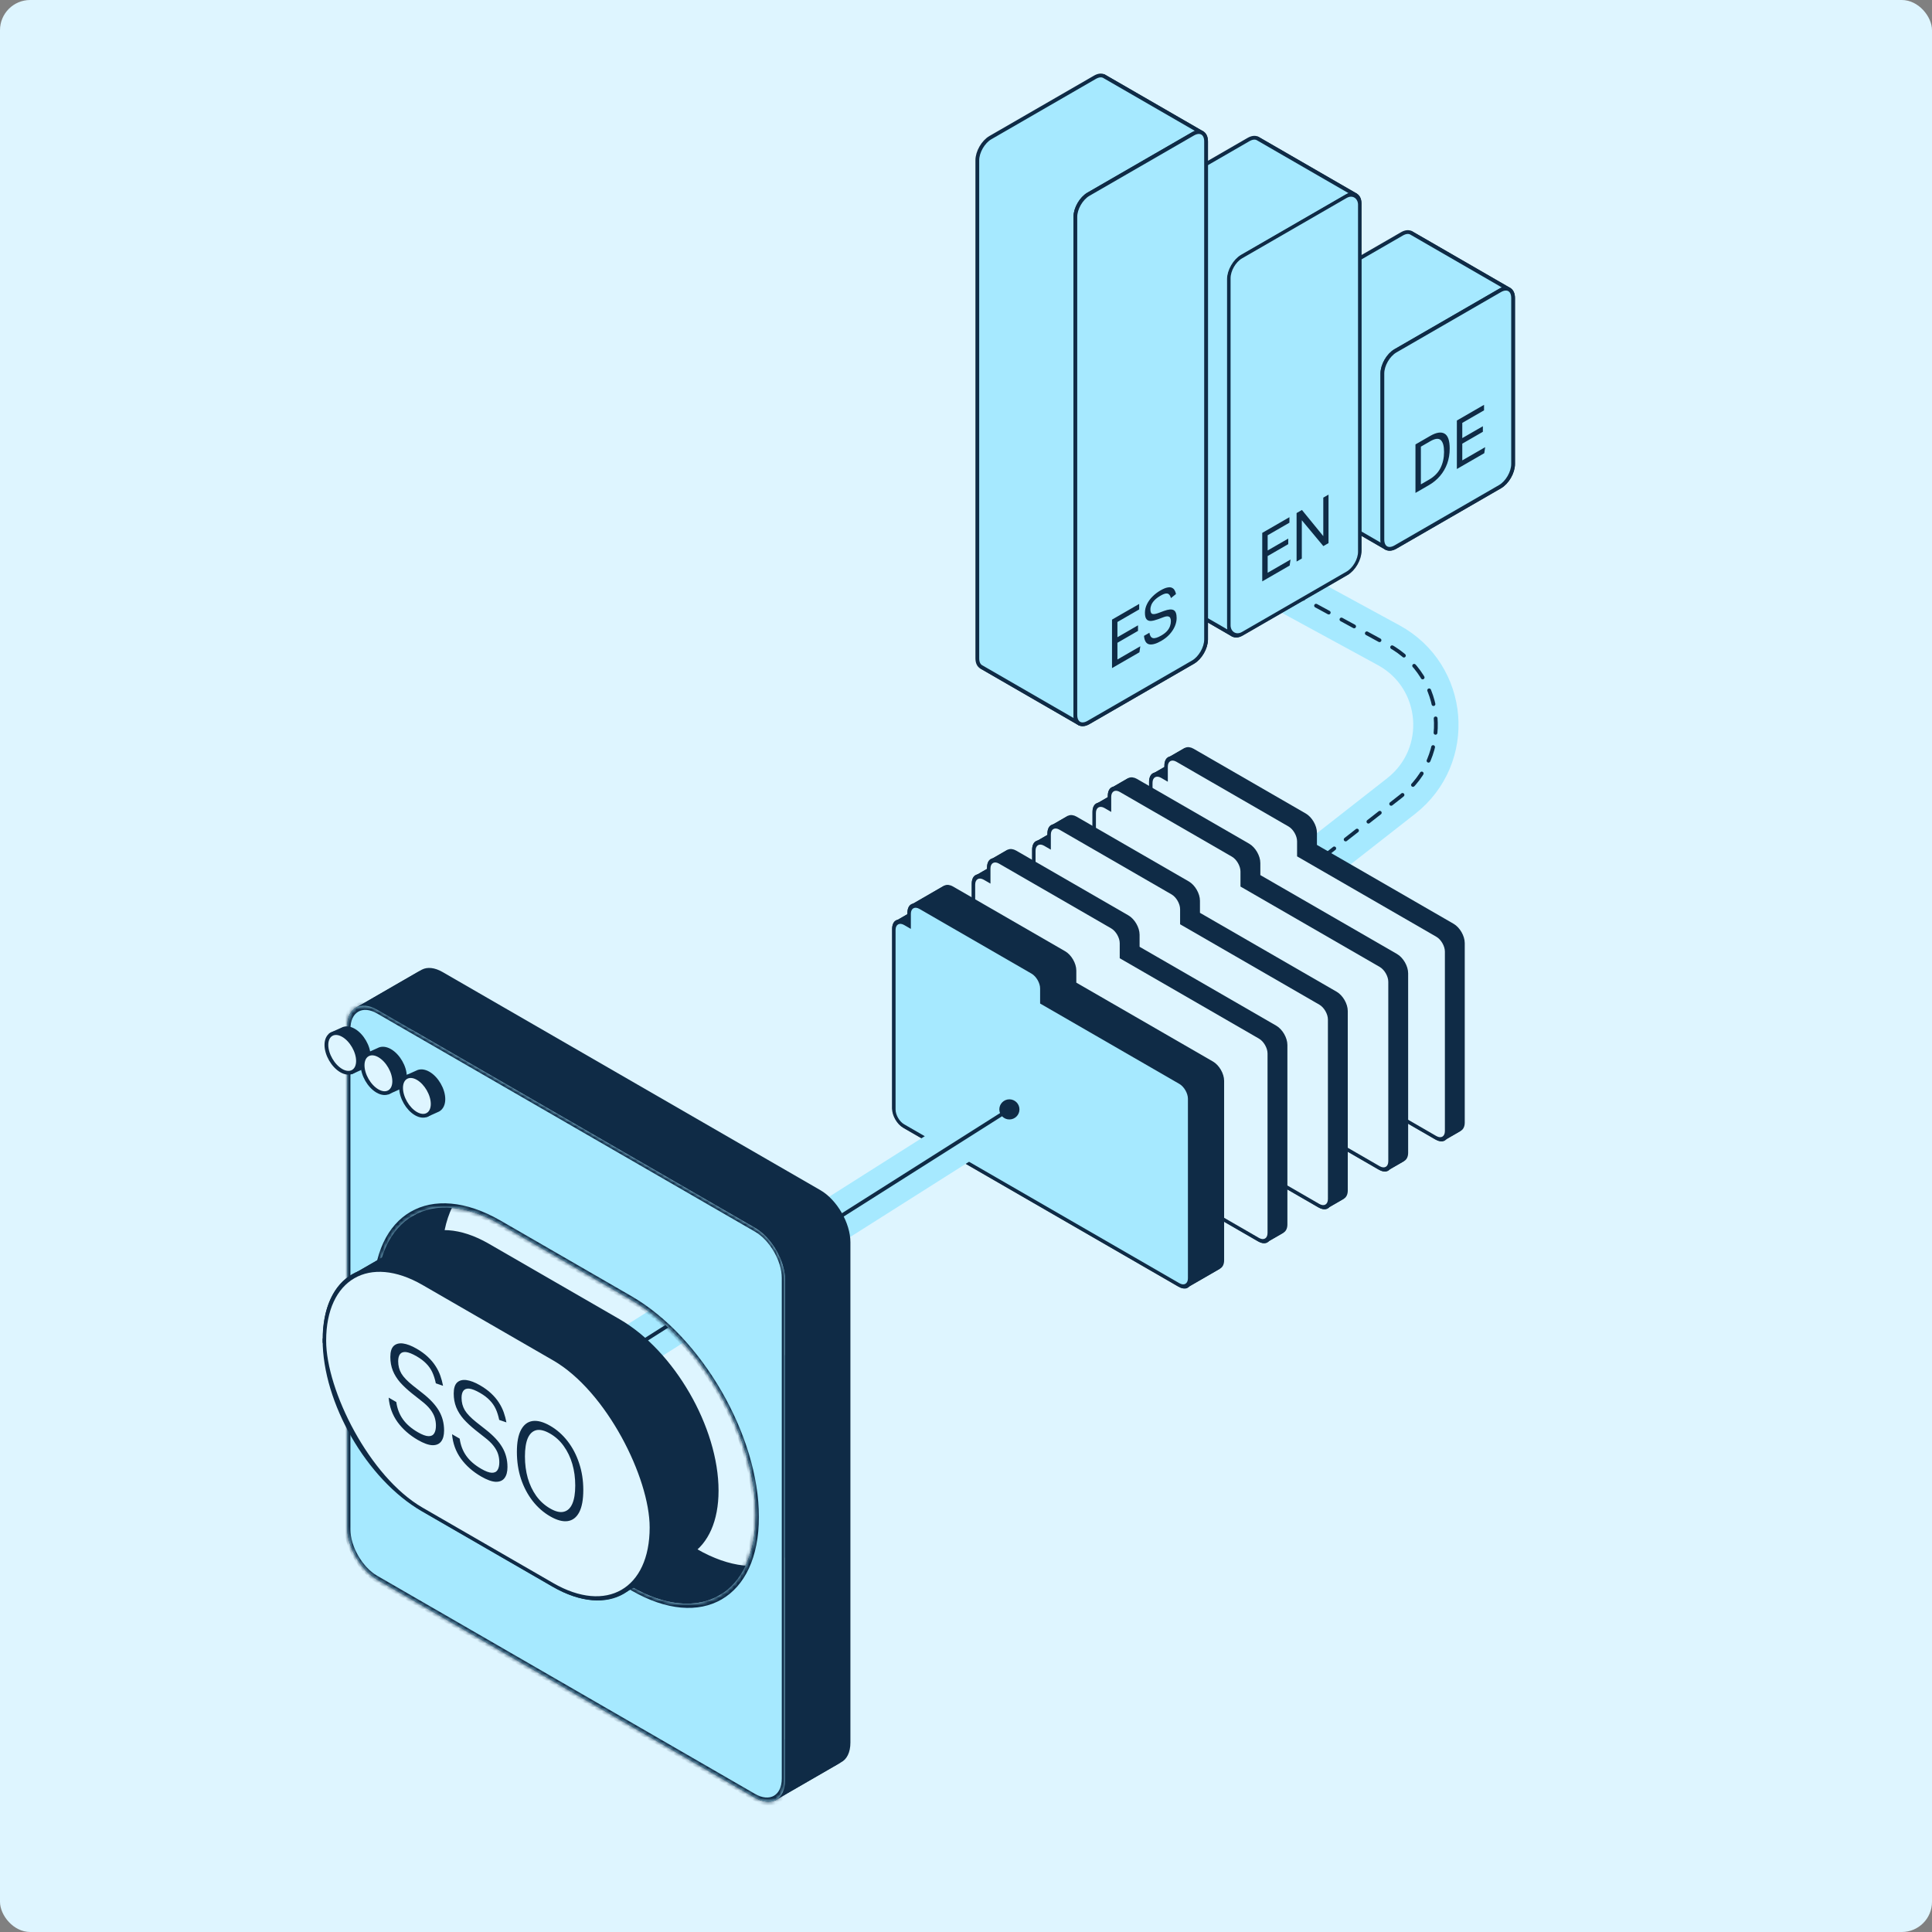 <svg width="512" height="512" viewBox="0 0 512 512" fill="none" xmlns="http://www.w3.org/2000/svg">
<rect x="0" y="0" width="512" height="512" fill="#808080" stroke="none"/>
<rect width="512" height="512" rx="8" fill="#DEF5FF"/>
<path d="M326.45 246.079L371.318 210.961C384.912 200.321 383.164 179.24 368.003 170.984L339.931 155.698" stroke="#A6E9FF" stroke-width="12" stroke-linecap="round" stroke-linejoin="round"/>
<path d="M326.45 246.079L371.318 210.961C384.912 200.321 383.164 179.24 368.003 170.984L339.931 155.698" stroke="#0F2B46" stroke-linecap="round" stroke-linejoin="round" stroke-dasharray="3.83 3.83"/>
<path fill-rule="evenodd" clip-rule="evenodd" d="M309.903 201.147C309.379 201.414 309.052 202.033 309.052 202.929V206.417L313.382 203.917V200.429C313.382 199.533 313.709 198.914 314.233 198.647L309.903 201.147Z" fill="#0F2B46" stroke="#0F2B46"/>
<path fill-rule="evenodd" clip-rule="evenodd" d="M309.052 206.417L307.702 205.637C306.985 205.224 306.334 205.17 305.851 205.416L310.181 202.916C310.664 202.67 311.316 202.724 312.032 203.137L313.382 203.917L309.052 206.417Z" fill="#0F2B46" stroke="#0F2B46"/>
<path fill-rule="evenodd" clip-rule="evenodd" d="M305.851 205.416C305.327 205.682 305 206.301 305 207.197V254.769C305 256.491 306.21 258.586 307.702 259.448L380.643 301.56C381.359 301.974 382.01 302.028 382.493 301.782L386.824 299.282C386.34 299.528 385.689 299.474 384.973 299.06L312.032 256.948C310.54 256.086 309.33 253.991 309.33 252.269V204.697C309.33 203.801 309.657 203.182 310.181 202.916L305.851 205.416Z" fill="#0F2B46" stroke="#0F2B46"/>
<path d="M344.172 223.205V226.694L348.502 224.194V220.705C348.502 218.982 347.293 216.887 345.801 216.026L316.084 198.869C315.368 198.455 314.717 198.401 314.233 198.647L309.903 201.147C310.387 200.901 311.038 200.955 311.754 201.369L341.471 218.526C342.963 219.387 344.172 221.482 344.172 223.205Z" fill="#0F2B46"/>
<path d="M382.493 301.782C382.534 301.762 382.573 301.739 382.611 301.714L382.493 301.782Z" fill="#0F2B46"/>
<path d="M383.344 300.001C383.344 300.828 383.066 301.419 382.611 301.714L386.824 299.282C387.347 299.016 387.674 298.397 387.674 297.501V249.929C387.674 248.206 386.465 246.111 384.973 245.25L348.502 224.194L344.172 226.694L380.643 247.75C382.135 248.611 383.344 250.706 383.344 252.429V300.001Z" fill="#0F2B46"/>
<path d="M344.172 226.694V223.205C344.172 221.482 342.963 219.387 341.471 218.526L311.754 201.369C311.038 200.955 310.387 200.901 309.903 201.147L314.233 198.647C314.717 198.401 315.368 198.455 316.084 198.869L345.801 216.026C347.293 216.887 348.502 218.982 348.502 220.705V224.194M344.172 226.694L348.502 224.194M344.172 226.694L380.643 247.75C382.135 248.611 383.344 250.706 383.344 252.429V300.001C383.344 300.828 383.066 301.419 382.611 301.714M348.502 224.194L384.973 245.25C386.465 246.111 387.674 248.206 387.674 249.929V297.501C387.674 298.397 387.347 299.016 386.824 299.282L382.611 301.714M382.611 301.714C382.573 301.739 382.534 301.762 382.493 301.782L382.611 301.714Z" stroke="#0F2B46"/>
<path fill-rule="evenodd" clip-rule="evenodd" d="M311.754 201.369C310.262 200.508 309.052 201.206 309.052 202.929V206.417L307.702 205.637C306.21 204.776 305 205.474 305 207.197V254.769C305 256.492 306.21 258.586 307.702 259.448L380.643 301.561C382.135 302.422 383.344 301.724 383.344 300.001V252.429C383.344 250.706 382.135 248.611 380.643 247.75L344.172 226.694V223.205C344.172 221.482 342.963 219.387 341.471 218.526L311.754 201.369Z" fill="#DEF5FF"/>
<path d="M311.754 201.369V200.869V201.369ZM309.052 206.417V206.917L309.485 207.167V206.667L309.052 206.417ZM307.702 205.637V206.137V205.637ZM307.702 259.448V258.948V259.448ZM380.643 301.561V302.061V301.561ZM380.643 247.75V248.25V247.75ZM344.172 226.694L343.739 226.444V226.944L344.172 227.194V226.694ZM341.471 218.526V219.026V218.526ZM309.485 203.179C309.485 201.732 310.501 201.146 311.754 201.869V200.869C310.023 199.87 308.619 200.68 308.619 202.679L309.485 203.179ZM309.485 206.667V203.179L308.619 202.679V206.167L309.485 206.667ZM307.702 206.137L309.052 206.917V205.917L307.702 205.137V206.137ZM305.433 207.447C305.433 206 306.449 205.414 307.702 206.137V205.137C305.97 204.138 304.567 204.948 304.567 206.947L305.433 207.447ZM305.433 255.019V207.447L304.567 206.947V254.519L305.433 255.019ZM307.702 258.948C306.449 258.225 305.433 256.465 305.433 255.019L304.567 254.519C304.567 256.518 305.97 258.948 307.702 259.948V258.948ZM380.643 301.061L307.702 258.948V259.948L380.643 302.061V301.061ZM382.911 299.751C382.911 301.198 381.896 301.784 380.643 301.061V302.061C382.374 303.06 383.777 302.25 383.777 300.251L382.911 299.751ZM382.911 252.179V299.751L383.777 300.251V252.679L382.911 252.179ZM380.643 248.25C381.896 248.973 382.911 250.732 382.911 252.179L383.777 252.679C383.777 250.68 382.374 248.249 380.643 247.25V248.25ZM344.172 227.194L380.643 248.25V247.25L344.172 226.194V227.194ZM343.739 222.955V226.444L344.605 226.944V223.455L343.739 222.955ZM341.471 219.026C342.724 219.749 343.739 221.509 343.739 222.955L344.605 223.455C344.605 221.456 343.202 219.026 341.471 218.026V219.026ZM311.754 201.869L341.471 219.026V218.026L311.754 200.869V201.869Z" fill="#0F2B46"/>
<path fill-rule="evenodd" clip-rule="evenodd" d="M294.903 209.147C294.379 209.414 294.052 210.033 294.052 210.929V214.417L298.382 211.917V208.429C298.382 207.533 298.709 206.914 299.233 206.647L294.903 209.147Z" fill="#0F2B46" stroke="#0F2B46"/>
<path fill-rule="evenodd" clip-rule="evenodd" d="M294.052 214.417L292.702 213.637C291.985 213.224 291.334 213.17 290.851 213.416L295.181 210.916C295.664 210.67 296.316 210.724 297.032 211.137L298.382 211.917L294.052 214.417Z" fill="#0F2B46" stroke="#0F2B46"/>
<path fill-rule="evenodd" clip-rule="evenodd" d="M290.851 213.416C290.327 213.682 290 214.301 290 215.197V262.769C290 264.491 291.21 266.586 292.702 267.448L365.643 309.56C366.359 309.974 367.01 310.028 367.493 309.782L371.824 307.282C371.34 307.528 370.689 307.474 369.973 307.06L297.032 264.948C295.54 264.086 294.33 261.991 294.33 260.269V212.697C294.33 211.801 294.657 211.182 295.181 210.916L290.851 213.416Z" fill="#0F2B46" stroke="#0F2B46"/>
<path d="M329.172 231.205V234.694L333.502 232.194V228.705C333.502 226.982 332.293 224.887 330.801 224.026L301.084 206.869C300.368 206.455 299.717 206.401 299.233 206.647L294.903 209.147C295.387 208.901 296.038 208.955 296.754 209.369L326.471 226.526C327.963 227.387 329.172 229.482 329.172 231.205Z" fill="#0F2B46"/>
<path d="M367.493 309.782C367.534 309.762 367.573 309.739 367.611 309.714L367.493 309.782Z" fill="#0F2B46"/>
<path d="M368.344 308.001C368.344 308.828 368.066 309.419 367.611 309.714L371.824 307.282C372.347 307.016 372.674 306.397 372.674 305.501V257.929C372.674 256.206 371.465 254.111 369.973 253.25L333.502 232.194L329.172 234.694L365.643 255.75C367.135 256.611 368.344 258.706 368.344 260.429V308.001Z" fill="#0F2B46"/>
<path d="M329.172 234.694V231.205C329.172 229.482 327.963 227.387 326.471 226.526L296.754 209.369C296.038 208.955 295.387 208.901 294.903 209.147L299.233 206.647C299.717 206.401 300.368 206.455 301.084 206.869L330.801 224.026C332.293 224.887 333.502 226.982 333.502 228.705V232.194M329.172 234.694L333.502 232.194M329.172 234.694L365.643 255.75C367.135 256.611 368.344 258.706 368.344 260.429V308.001C368.344 308.828 368.066 309.419 367.611 309.714M333.502 232.194L369.973 253.25C371.465 254.111 372.674 256.206 372.674 257.929V305.501C372.674 306.397 372.347 307.016 371.824 307.282L367.611 309.714M367.611 309.714C367.573 309.739 367.534 309.762 367.493 309.782L367.611 309.714Z" stroke="#0F2B46"/>
<path fill-rule="evenodd" clip-rule="evenodd" d="M296.754 209.369C295.262 208.508 294.052 209.206 294.052 210.929V214.417L292.702 213.637C291.21 212.776 290 213.474 290 215.197V262.769C290 264.492 291.21 266.586 292.702 267.448L365.643 309.561C367.135 310.422 368.344 309.724 368.344 308.001V260.429C368.344 258.706 367.135 256.611 365.643 255.75L329.172 234.694V231.205C329.172 229.482 327.963 227.387 326.471 226.526L296.754 209.369Z" fill="#DEF5FF"/>
<path d="M296.754 209.369V208.869V209.369ZM294.052 214.417V214.917L294.485 215.167V214.667L294.052 214.417ZM329.172 234.694L328.739 234.444V234.944L329.172 235.194V234.694ZM326.471 226.526V227.026V226.526ZM294.485 211.179C294.485 209.732 295.501 209.146 296.754 209.869V208.869C295.023 207.87 293.619 208.68 293.619 210.679L294.485 211.179ZM294.485 214.667V211.179L293.619 210.679V214.167L294.485 214.667ZM292.702 214.137L294.052 214.917V213.917L292.702 213.137V214.137ZM290.433 215.447C290.433 214 291.449 213.414 292.702 214.137V213.137C290.97 212.138 289.567 212.948 289.567 214.947L290.433 215.447ZM290.433 263.019V215.447L289.567 214.947V262.519L290.433 263.019ZM292.702 266.948C291.449 266.225 290.433 264.465 290.433 263.019L289.567 262.519C289.567 264.518 290.97 266.948 292.702 267.948V266.948ZM365.643 309.061L292.702 266.948V267.948L365.643 310.061V309.061ZM367.911 307.751C367.911 309.198 366.896 309.784 365.643 309.061V310.061C367.374 311.06 368.777 310.25 368.777 308.251L367.911 307.751ZM367.911 260.179V307.751L368.777 308.251V260.679L367.911 260.179ZM365.643 256.25C366.896 256.973 367.911 258.732 367.911 260.179L368.777 260.679C368.777 258.68 367.374 256.249 365.643 255.25V256.25ZM329.172 235.194L365.643 256.25V255.25L329.172 234.194V235.194ZM328.739 230.955V234.444L329.605 234.944V231.455L328.739 230.955ZM326.471 227.026C327.724 227.749 328.739 229.509 328.739 230.955L329.605 231.455C329.605 229.456 328.202 227.026 326.471 226.026V227.026ZM296.754 209.869L326.471 227.026V226.026L296.754 208.869V209.869Z" fill="#0F2B46"/>
<path fill-rule="evenodd" clip-rule="evenodd" d="M278.903 219.147C278.379 219.414 278.052 220.033 278.052 220.929V224.417L282.382 221.917V218.429C282.382 217.533 282.709 216.914 283.233 216.647L278.903 219.147Z" fill="#0F2B46" stroke="#0F2B46"/>
<path fill-rule="evenodd" clip-rule="evenodd" d="M278.052 224.417L276.702 223.637C275.985 223.224 275.334 223.17 274.851 223.416L279.181 220.916C279.664 220.67 280.316 220.724 281.032 221.137L282.382 221.917L278.052 224.417Z" fill="#0F2B46" stroke="#0F2B46"/>
<path fill-rule="evenodd" clip-rule="evenodd" d="M274.851 223.416C274.327 223.682 274 224.301 274 225.197V272.769C274 274.491 275.21 276.586 276.702 277.448L349.643 319.56C350.359 319.974 351.01 320.028 351.493 319.782L355.824 317.282C355.34 317.528 354.689 317.474 353.973 317.06L281.032 274.948C279.54 274.086 278.33 271.991 278.33 270.269V222.697C278.33 221.801 278.657 221.182 279.181 220.916L274.851 223.416Z" fill="#0F2B46" stroke="#0F2B46"/>
<path d="M313.172 241.205V244.694L317.502 242.194V238.705C317.502 236.982 316.293 234.887 314.801 234.026L285.084 216.869C284.368 216.455 283.717 216.401 283.233 216.647L278.903 219.147C279.387 218.901 280.038 218.955 280.754 219.369L310.471 236.526C311.963 237.387 313.172 239.482 313.172 241.205Z" fill="#0F2B46"/>
<path d="M351.493 319.782C351.534 319.762 351.573 319.739 351.611 319.714L351.493 319.782Z" fill="#0F2B46"/>
<path d="M352.344 318.001C352.344 318.828 352.066 319.419 351.611 319.714L355.824 317.282C356.347 317.016 356.674 316.397 356.674 315.501V267.929C356.674 266.206 355.465 264.111 353.973 263.25L317.502 242.194L313.172 244.694L349.643 265.75C351.135 266.611 352.344 268.706 352.344 270.429V318.001Z" fill="#0F2B46"/>
<path d="M313.172 244.694V241.205C313.172 239.482 311.963 237.387 310.471 236.526L280.754 219.369C280.038 218.955 279.387 218.901 278.903 219.147L283.233 216.647C283.717 216.401 284.368 216.455 285.084 216.869L314.801 234.026C316.293 234.887 317.502 236.982 317.502 238.705V242.194M313.172 244.694L317.502 242.194M313.172 244.694L349.643 265.75C351.135 266.611 352.344 268.706 352.344 270.429V318.001C352.344 318.828 352.066 319.419 351.611 319.714M317.502 242.194L353.973 263.25C355.465 264.111 356.674 266.206 356.674 267.929V315.501C356.674 316.397 356.347 317.016 355.824 317.282L351.611 319.714M351.611 319.714C351.573 319.739 351.534 319.762 351.493 319.782L351.611 319.714Z" stroke="#0F2B46"/>
<path fill-rule="evenodd" clip-rule="evenodd" d="M280.754 219.369C279.262 218.508 278.052 219.206 278.052 220.929V224.417L276.702 223.637C275.21 222.776 274 223.474 274 225.197V272.769C274 274.492 275.21 276.586 276.702 277.448L349.643 319.561C351.135 320.422 352.344 319.724 352.344 318.001V270.429C352.344 268.706 351.135 266.611 349.643 265.75L313.172 244.694V241.205C313.172 239.482 311.963 237.387 310.471 236.526L280.754 219.369Z" fill="#DEF5FF"/>
<path d="M278.052 224.417V224.917L278.485 225.167V224.667L278.052 224.417ZM276.702 277.448V276.948V277.448ZM349.643 319.561V320.061V319.561ZM349.643 265.75V266.25V265.75ZM313.172 244.694L312.739 244.444V244.944L313.172 245.194V244.694ZM278.485 221.179C278.485 219.732 279.501 219.146 280.754 219.869V218.869C279.023 217.87 277.619 218.68 277.619 220.679L278.485 221.179ZM278.485 224.667V221.179L277.619 220.679V224.167L278.485 224.667ZM276.702 224.137L278.052 224.917V223.917L276.702 223.137V224.137ZM274.433 225.447C274.433 224 275.449 223.414 276.702 224.137V223.137C274.97 222.138 273.567 222.948 273.567 224.947L274.433 225.447ZM274.433 273.019V225.447L273.567 224.947V272.519L274.433 273.019ZM276.702 276.948C275.449 276.225 274.433 274.465 274.433 273.019L273.567 272.519C273.567 274.518 274.97 276.948 276.702 277.948V276.948ZM349.643 319.061L276.702 276.948V277.948L349.643 320.061V319.061ZM351.911 317.751C351.911 319.198 350.896 319.784 349.643 319.061V320.061C351.374 321.06 352.777 320.25 352.777 318.251L351.911 317.751ZM351.911 270.179V317.751L352.777 318.251V270.679L351.911 270.179ZM349.643 266.25C350.896 266.973 351.911 268.732 351.911 270.179L352.777 270.679C352.777 268.68 351.374 266.249 349.643 265.25V266.25ZM313.172 245.194L349.643 266.25V265.25L313.172 244.194V245.194ZM312.739 240.955V244.444L313.605 244.944V241.455L312.739 240.955ZM310.471 237.026C311.724 237.749 312.739 239.509 312.739 240.955L313.605 241.455C313.605 239.456 312.202 237.026 310.471 236.026V237.026ZM280.754 219.869L310.471 237.026V236.026L280.754 218.869V219.869Z" fill="#0F2B46"/>
<path fill-rule="evenodd" clip-rule="evenodd" d="M262.903 228.147C262.379 228.414 262.052 229.033 262.052 229.929V233.417L266.382 230.917V227.429C266.382 226.533 266.709 225.914 267.233 225.647L262.903 228.147Z" fill="#0F2B46" stroke="#0F2B46"/>
<path fill-rule="evenodd" clip-rule="evenodd" d="M262.052 233.417L260.702 232.637C259.985 232.224 259.334 232.17 258.851 232.416L263.181 229.916C263.664 229.67 264.316 229.724 265.032 230.137L266.382 230.917L262.052 233.417Z" fill="#0F2B46" stroke="#0F2B46"/>
<path fill-rule="evenodd" clip-rule="evenodd" d="M258.851 232.416C258.327 232.682 258 233.301 258 234.197V281.769C258 283.491 259.21 285.586 260.702 286.448L333.643 328.56C334.359 328.974 335.01 329.028 335.493 328.782L339.824 326.282C339.34 326.528 338.689 326.474 337.973 326.06L265.032 283.948C263.54 283.086 262.33 280.991 262.33 279.269V231.697C262.33 230.801 262.657 230.182 263.181 229.916L258.851 232.416Z" fill="#0F2B46" stroke="#0F2B46"/>
<path d="M297.172 250.205V253.694L301.502 251.194V247.705C301.502 245.982 300.293 243.887 298.801 243.026L269.084 225.869C268.368 225.455 267.717 225.401 267.233 225.647L262.903 228.147C263.387 227.901 264.038 227.955 264.754 228.369L294.471 245.526C295.963 246.387 297.172 248.482 297.172 250.205Z" fill="#0F2B46"/>
<path d="M335.493 328.782C335.534 328.762 335.573 328.739 335.611 328.714L335.493 328.782Z" fill="#0F2B46"/>
<path d="M336.344 327.001C336.344 327.828 336.066 328.419 335.611 328.714L339.824 326.282C340.347 326.016 340.674 325.397 340.674 324.501V276.929C340.674 275.206 339.465 273.111 337.973 272.25L301.502 251.194L297.172 253.694L333.643 274.75C335.135 275.611 336.344 277.706 336.344 279.429V327.001Z" fill="#0F2B46"/>
<path d="M297.172 253.694V250.205C297.172 248.482 295.963 246.387 294.471 245.526L264.754 228.369C264.038 227.955 263.387 227.901 262.903 228.147L267.233 225.647C267.717 225.401 268.368 225.455 269.084 225.869L298.801 243.026C300.293 243.887 301.502 245.982 301.502 247.705V251.194M297.172 253.694L301.502 251.194M297.172 253.694L333.643 274.75C335.135 275.611 336.344 277.706 336.344 279.429V327.001C336.344 327.828 336.066 328.419 335.611 328.714M301.502 251.194L337.973 272.25C339.465 273.111 340.674 275.206 340.674 276.929V324.501C340.674 325.397 340.347 326.016 339.824 326.282L335.611 328.714M335.611 328.714C335.573 328.739 335.534 328.762 335.493 328.782L335.611 328.714Z" stroke="#0F2B46"/>
<path fill-rule="evenodd" clip-rule="evenodd" d="M264.754 228.369C263.262 227.508 262.052 228.206 262.052 229.929V233.417L260.702 232.637C259.21 231.776 258 232.474 258 234.197V281.769C258 283.492 259.21 285.586 260.702 286.448L333.643 328.561C335.135 329.422 336.344 328.724 336.344 327.001V279.429C336.344 277.706 335.135 275.611 333.643 274.75L297.172 253.694V250.205C297.172 248.482 295.963 246.387 294.471 245.526L264.754 228.369Z" fill="#DEF5FF"/>
<path d="M264.754 228.369V227.869V228.369ZM262.052 233.417V233.917L262.485 234.167V233.667L262.052 233.417ZM297.172 253.694L296.739 253.444V253.944L297.172 254.194V253.694ZM294.471 245.526V246.026V245.526ZM262.485 230.179C262.485 228.732 263.501 228.146 264.754 228.869V227.869C263.023 226.87 261.619 227.68 261.619 229.679L262.485 230.179ZM262.485 233.667V230.179L261.619 229.679V233.167L262.485 233.667ZM260.702 233.137L262.052 233.917V232.917L260.702 232.137V233.137ZM258.433 234.447C258.433 233 259.449 232.414 260.702 233.137V232.137C258.97 231.138 257.567 231.948 257.567 233.947L258.433 234.447ZM258.433 282.019V234.447L257.567 233.947V281.519L258.433 282.019ZM260.702 285.948C259.449 285.225 258.433 283.465 258.433 282.019L257.567 281.519C257.567 283.518 258.97 285.948 260.702 286.948V285.948ZM333.643 328.061L260.702 285.948V286.948L333.643 329.061V328.061ZM335.911 326.751C335.911 328.198 334.896 328.784 333.643 328.061V329.061C335.374 330.06 336.777 329.25 336.777 327.251L335.911 326.751ZM335.911 279.179V326.751L336.777 327.251V279.679L335.911 279.179ZM333.643 275.25C334.896 275.973 335.911 277.732 335.911 279.179L336.777 279.679C336.777 277.68 335.374 275.249 333.643 274.25V275.25ZM297.172 254.194L333.643 275.25V274.25L297.172 253.194V254.194ZM296.739 249.955V253.444L297.605 253.944V250.455L296.739 249.955ZM294.471 246.026C295.724 246.749 296.739 248.509 296.739 249.955L297.605 250.455C297.605 248.456 296.202 246.026 294.471 245.026V246.026ZM264.754 228.869L294.471 246.026V245.026L264.754 227.869V228.869Z" fill="#0F2B46"/>
<path fill-rule="evenodd" clip-rule="evenodd" d="M241.805 240.147C241.281 240.414 240.954 241.033 240.954 241.929V245.417L249.614 240.417V236.929C249.614 236.033 249.941 235.414 250.465 235.147L241.805 240.147Z" fill="#0F2B46" stroke="#0F2B46"/>
<path fill-rule="evenodd" clip-rule="evenodd" d="M240.954 245.417L239.603 244.637C238.887 244.224 238.236 244.17 237.752 244.416L246.413 239.416C246.896 239.17 247.547 239.224 248.263 239.637L249.614 240.417L240.954 245.417Z" fill="#0F2B46" stroke="#0F2B46"/>
<path fill-rule="evenodd" clip-rule="evenodd" d="M237.752 244.416C237.229 244.682 236.902 245.301 236.902 246.197V293.769C236.902 295.491 238.111 297.586 239.603 298.448L312.544 340.56C313.261 340.974 313.912 341.028 314.395 340.782L323.055 335.782C322.572 336.028 321.921 335.974 321.205 335.56L248.263 293.448C246.771 292.586 245.562 290.491 245.562 288.769V241.197C245.562 240.301 245.889 239.682 246.413 239.416L237.752 244.416Z" fill="#0F2B46" stroke="#0F2B46"/>
<path d="M276.073 262.205V265.694L284.734 260.694V257.205C284.734 255.482 283.524 253.387 282.032 252.526L252.315 235.369C251.599 234.955 250.948 234.901 250.465 235.147L241.804 240.147C242.288 239.901 242.939 239.955 243.655 240.369L273.372 257.526C274.864 258.387 276.073 260.482 276.073 262.205Z" fill="#0F2B46"/>
<path d="M314.395 340.782C314.435 340.762 314.474 340.739 314.512 340.714L314.395 340.782Z" fill="#0F2B46"/>
<path d="M315.246 339.001C315.246 339.828 314.967 340.419 314.512 340.714L323.055 335.782C323.579 335.516 323.906 334.897 323.906 334.001V286.429C323.906 284.706 322.696 282.611 321.204 281.75L284.734 260.694L276.073 265.694L312.544 286.75C314.036 287.611 315.246 289.706 315.246 291.429V339.001Z" fill="#0F2B46"/>
<path d="M276.073 265.694V262.205C276.073 260.482 274.864 258.387 273.372 257.526L243.655 240.369C242.939 239.955 242.288 239.901 241.804 240.147L250.465 235.147C250.948 234.901 251.599 234.955 252.315 235.369L282.032 252.526C283.524 253.387 284.734 255.482 284.734 257.205V260.694M276.073 265.694L284.734 260.694M276.073 265.694L312.544 286.75C314.036 287.611 315.246 289.706 315.246 291.429V339.001C315.246 339.828 314.967 340.419 314.512 340.714M284.734 260.694L321.204 281.75C322.696 282.611 323.906 284.706 323.906 286.429V334.001C323.906 334.897 323.579 335.516 323.055 335.782L314.512 340.714M314.512 340.714C314.474 340.739 314.435 340.762 314.395 340.782L314.512 340.714Z" stroke="#0F2B46"/>
<path fill-rule="evenodd" clip-rule="evenodd" d="M243.655 240.369C242.163 239.508 240.954 240.206 240.954 241.929V245.417L239.603 244.637C238.111 243.776 236.902 244.474 236.902 246.197V293.769C236.902 295.492 238.111 297.586 239.603 298.448L312.544 340.561C314.036 341.422 315.246 340.724 315.246 339.001V291.429C315.246 289.706 314.036 287.611 312.544 286.75L276.074 265.694V262.205C276.074 260.482 274.864 258.387 273.372 257.526L243.655 240.369Z" fill="#A6E9FF"/>
<path d="M243.655 240.369V239.869V240.369ZM240.954 245.417V245.917L241.387 246.167V245.667L240.954 245.417ZM239.603 244.637V245.137V244.637ZM276.074 265.694L275.641 265.444V265.944L276.074 266.194V265.694ZM273.372 257.526V258.026V257.526ZM241.387 242.179C241.387 240.732 242.403 240.146 243.655 240.869V239.869C241.924 238.87 240.521 239.68 240.521 241.679L241.387 242.179ZM241.387 245.667V242.179L240.521 241.679V245.167L241.387 245.667ZM239.603 245.137L240.954 245.917V244.917L239.603 244.137V245.137ZM237.335 246.447C237.335 245 238.35 244.414 239.603 245.137V244.137C237.872 243.138 236.469 243.948 236.469 245.947L237.335 246.447ZM237.335 294.019V246.447L236.469 245.947V293.519L237.335 294.019ZM239.603 297.948C238.35 297.225 237.335 295.465 237.335 294.019L236.469 293.519C236.469 295.518 237.872 297.948 239.603 298.948V297.948ZM312.544 340.061L239.603 297.948V298.948L312.544 341.061V340.061ZM314.813 338.751C314.813 340.198 313.797 340.784 312.544 340.061V341.061C314.276 342.06 315.679 341.25 315.679 339.251L314.813 338.751ZM314.813 291.179V338.751L315.679 339.251V291.679L314.813 291.179ZM312.544 287.25C313.797 287.973 314.813 289.732 314.813 291.179L315.679 291.679C315.679 289.68 314.276 287.249 312.544 286.25V287.25ZM276.074 266.194L312.544 287.25V286.25L276.074 265.194V266.194ZM275.641 261.955V265.444L276.507 265.944V262.455L275.641 261.955ZM273.372 258.026C274.625 258.749 275.641 260.509 275.641 261.955L276.507 262.455C276.507 260.456 275.103 258.026 273.372 257.026V258.026ZM243.655 240.869L273.372 258.026V257.026L243.655 239.869V240.869Z" fill="#0F2B46"/>
<path d="M138 376L267.5 294" stroke="#A6E9FF" stroke-width="12" stroke-linecap="round" stroke-linejoin="round"/>
<path d="M264.833 294C264.833 295.473 266.027 296.667 267.5 296.667C268.973 296.667 270.167 295.473 270.167 294C270.167 292.527 268.973 291.333 267.5 291.333C266.027 291.333 264.833 292.527 264.833 294ZM138.267 376.422L267.767 294.422L267.233 293.578L137.733 375.578L138.267 376.422Z" fill="#0F2B46"/>
<path fill-rule="evenodd" clip-rule="evenodd" d="M94.51 266.948C92.965 267.734 92 269.559 92 272.202V404.798C92 409.88 95.568 416.06 99.97 418.601L200.078 476.399C202.191 477.619 204.111 477.778 205.538 477.052L222.858 467.052C221.432 467.778 219.511 467.619 217.399 466.399L117.29 408.601C112.889 406.06 109.321 399.88 109.321 394.798V262.202C109.321 259.559 110.285 257.734 111.83 256.948L94.51 266.948Z" fill="#0F2B46"/>
<path fill-rule="evenodd" clip-rule="evenodd" d="M205.538 477.052C207.083 476.266 208.048 474.441 208.048 471.798V339.202C208.048 334.12 204.479 327.94 200.078 325.399L99.97 267.601C97.857 266.381 95.936 266.222 94.51 266.948L111.831 256.948C113.257 256.222 115.177 256.381 117.29 257.601L217.399 315.399C221.8 317.94 225.368 324.12 225.368 329.202V461.798C225.368 464.441 224.403 466.266 222.858 467.052L205.538 477.052Z" fill="#0F2B46"/>
<path fill-rule="evenodd" clip-rule="evenodd" d="M110.158 321.801C103.778 325.048 99.794 332.587 99.794 343.5C99.794 364.487 114.528 390.007 132.703 400.5L167.344 420.5C176.068 425.537 183.999 426.196 189.889 423.199L207.209 413.199C201.32 416.196 193.389 415.537 184.665 410.5L150.024 390.5C131.849 380.007 117.115 354.487 117.115 333.5C117.115 322.587 121.099 315.048 127.479 311.801L110.158 321.801Z" fill="#0F2B46"/>
<path fill-rule="evenodd" clip-rule="evenodd" d="M189.889 423.199C196.269 419.952 200.253 412.413 200.253 401.5C200.253 380.513 185.519 354.993 167.344 344.5L132.703 324.5C123.979 319.463 116.048 318.804 110.158 321.801L127.479 311.801C133.368 308.804 141.3 309.463 150.024 314.5L184.665 334.5C202.84 344.993 217.574 370.513 217.574 391.5C217.574 402.413 213.59 409.952 207.209 413.199L189.889 423.199Z" fill="#0F2B46"/>
<mask id="path-45-inside-1_183_5443" fill="white">
<path fill-rule="evenodd" clip-rule="evenodd" d="M99.97 267.601C95.568 265.06 92 267.12 92 272.202V404.798C92 409.88 95.568 416.06 99.97 418.601L200.078 476.399C204.479 478.94 208.047 476.88 208.047 471.798V339.202C208.047 334.12 204.479 327.94 200.078 325.399L99.97 267.601ZM132.703 324.5C114.528 314.007 99.794 322.513 99.794 343.5C99.794 364.487 114.528 390.007 132.703 400.5L167.344 420.5C185.519 430.993 200.253 422.487 200.253 401.5C200.253 380.513 185.519 354.993 167.344 344.5L132.703 324.5Z"/>
</mask>
<path fill-rule="evenodd" clip-rule="evenodd" d="M99.97 267.601C95.568 265.06 92 267.12 92 272.202V404.798C92 409.88 95.568 416.06 99.97 418.601L200.078 476.399C204.479 478.94 208.047 476.88 208.047 471.798V339.202C208.047 334.12 204.479 327.94 200.078 325.399L99.97 267.601ZM132.703 324.5C114.528 314.007 99.794 322.513 99.794 343.5C99.794 364.487 114.528 390.007 132.703 400.5L167.344 420.5C185.519 430.993 200.253 422.487 200.253 401.5C200.253 380.513 185.519 354.993 167.344 344.5L132.703 324.5Z" fill="#A6E9FF"/>
<path d="M92.866 272.702C92.866 268.172 96.046 266.336 99.97 268.601V266.601C95.09 263.784 91.134 266.068 91.134 271.702L92.866 272.702ZM92.866 405.298V272.702L91.134 271.702V404.298L92.866 405.298ZM99.97 417.601C96.046 415.336 92.866 409.828 92.866 405.298L91.134 404.298C91.134 409.932 95.09 416.784 99.97 419.601V417.601ZM200.078 475.399L99.97 417.601V419.601L200.078 477.399V475.399ZM207.181 471.298C207.181 475.828 204.001 477.664 200.078 475.399V477.399C204.958 480.216 208.913 477.932 208.913 472.298L207.181 471.298ZM207.181 338.702V471.298L208.913 472.298V339.702L207.181 338.702ZM200.078 326.399C204.001 328.664 207.181 334.172 207.181 338.702L208.913 339.702C208.913 334.068 204.958 327.216 200.078 324.399V326.399ZM99.97 268.601L200.078 326.399V324.399L99.97 266.601V268.601ZM100.66 344C100.66 323.565 115.006 315.283 132.703 325.5V323.5C114.05 312.73 98.928 321.461 98.928 343L100.66 344ZM132.703 399.5C115.006 389.283 100.66 364.435 100.66 344L98.928 343C98.928 364.539 114.05 390.73 132.703 401.5V399.5ZM167.344 419.5L132.703 399.5V401.5L167.344 421.5V419.5ZM199.387 401C199.387 421.435 185.041 429.717 167.344 419.5V421.5C185.998 432.27 201.119 423.539 201.119 402L199.387 401ZM167.344 345.5C185.041 355.717 199.387 380.565 199.387 401L201.119 402C201.119 380.461 185.998 354.27 167.344 343.5V345.5ZM132.703 325.5L167.344 345.5V343.5L132.703 323.5V325.5Z" fill="#0F2B46" mask="url(#path-45-inside-1_183_5443)"/>
<path fill-rule="evenodd" clip-rule="evenodd" d="M86 355.036C86 347.083 88.68 341.4 93.054 338.556L110.375 328.556C106.001 331.4 103.321 337.083 103.321 345.036L86 355.036Z" fill="#0F2B46" stroke="#0F2B46"/>
<path fill-rule="evenodd" clip-rule="evenodd" d="M172.603 405.036V405.036L189.923 395.036V395.036L172.603 405.036Z" fill="#0F2B46"/>
<path d="M172.603 405.036V405.036ZM172.603 405.036L189.923 395.036M189.923 395.036V395.036Z" stroke="#0F2B46"/>
<path d="M93.054 338.556C93.419 338.319 93.795 338.102 94.182 337.905L93.054 338.556Z" fill="#0F2B46"/>
<path d="M189.923 395.035C189.923 378.467 178.291 358.32 163.942 350.035L129.301 330.035C121.84 325.728 115.113 325.476 110.375 328.556L94.182 337.905C98.832 335.539 105.093 336.059 111.981 340.035L146.622 360.035C160.971 368.32 172.603 388.467 172.603 405.035C172.603 412.988 169.922 418.671 165.548 421.515L182.869 411.515C187.243 408.671 189.923 402.988 189.923 395.035Z" fill="#0F2B46"/>
<path d="M94.182 337.905C93.795 338.102 93.419 338.319 93.054 338.556L94.182 337.905ZM94.182 337.905L110.375 328.556C115.113 325.476 121.84 325.728 129.301 330.035L163.942 350.035C178.291 358.32 189.923 378.467 189.923 395.035C189.923 402.988 187.243 408.671 182.869 411.515L165.548 421.515C169.922 418.671 172.603 412.988 172.603 405.035C172.603 388.467 160.971 368.32 146.622 360.035L111.981 340.035C105.093 336.059 98.832 335.539 94.182 337.905Z" stroke="#0F2B46"/>
<path fill-rule="evenodd" clip-rule="evenodd" d="M165.548 421.515C160.81 424.595 154.083 424.343 146.622 420.036L111.981 400.036C97.632 391.751 86 371.604 86 355.036L103.321 345.036C103.321 361.604 114.953 381.751 129.301 390.036L163.942 410.036C171.404 414.343 178.13 414.595 182.869 411.515L165.548 421.515Z" fill="#0F2B46" stroke="#0F2B46"/>
<path fill-rule="evenodd" clip-rule="evenodd" d="M86 355.036V355.036L103.321 345.036V345.036L86 355.036Z" fill="#0F2B46"/>
<path d="M86 355.036V355.036ZM86 355.036L103.321 345.036M103.321 345.036V345.036Z" stroke="#0F2B46"/>
<rect width="100" height="60" rx="30" transform="matrix(0.866 0.5 0 1 86 325.036)" fill="#DEF5FF" stroke="#0F2B46"/>
<path d="M115.526 377.811C115.526 377.065 115.415 376.339 115.194 375.635C114.972 374.931 114.575 374.211 114.002 373.475C113.448 372.75 112.653 371.993 111.619 371.203L109.208 369.299C107.97 368.307 106.917 367.326 106.048 366.355C105.199 365.374 104.552 364.339 104.109 363.251C103.665 362.142 103.443 360.926 103.443 359.603C103.443 358.238 103.739 357.267 104.33 356.691C104.94 356.126 105.762 355.907 106.797 356.035C107.85 356.174 109.051 356.633 110.399 357.411C111.563 358.083 112.552 358.803 113.365 359.571C114.196 360.35 114.88 361.161 115.415 362.003C115.951 362.825 116.376 363.678 116.69 364.563C117.004 365.449 117.244 366.345 117.411 367.251L115.498 366.595C115.277 365.507 114.972 364.542 114.584 363.699C114.196 362.857 113.669 362.094 113.004 361.411C112.339 360.707 111.48 360.051 110.427 359.443C109.245 358.761 108.293 358.382 107.573 358.307C106.871 358.243 106.353 358.425 106.021 358.851C105.688 359.278 105.522 359.907 105.522 360.739C105.522 361.955 105.808 363.049 106.381 364.019C106.954 364.969 107.961 366.019 109.402 367.171L111.979 369.203C113.956 370.75 115.397 372.297 116.302 373.843C117.226 375.401 117.688 377.15 117.688 379.091C117.688 380.35 117.429 381.321 116.912 382.003C116.395 382.686 115.619 383.017 114.584 382.995C113.549 382.953 112.265 382.489 110.732 381.603C108.515 380.323 106.723 378.745 105.356 376.867C103.988 374.969 103.203 372.809 103 370.387L105.023 371.555C105.263 373.294 105.845 374.814 106.769 376.115C107.693 377.417 109.014 378.563 110.732 379.555C111.896 380.227 112.829 380.574 113.531 380.595C114.233 380.617 114.741 380.377 115.055 379.875C115.369 379.374 115.526 378.686 115.526 377.811ZM132.323 387.509C132.323 386.762 132.212 386.037 131.99 385.333C131.768 384.629 131.371 383.909 130.799 383.173C130.244 382.448 129.45 381.69 128.415 380.901L126.004 378.997C124.766 378.005 123.713 377.024 122.845 376.053C121.995 375.072 121.348 374.037 120.905 372.949C120.462 371.84 120.24 370.624 120.24 369.301C120.24 367.936 120.536 366.965 121.127 366.389C121.736 365.824 122.559 365.605 123.593 365.733C124.646 365.872 125.847 366.33 127.196 367.109C128.36 367.781 129.348 368.501 130.161 369.269C130.993 370.048 131.676 370.858 132.212 371.701C132.748 372.522 133.173 373.376 133.487 374.261C133.801 375.146 134.041 376.042 134.207 376.949L132.295 376.293C132.073 375.205 131.768 374.24 131.381 373.397C130.993 372.554 130.466 371.792 129.801 371.109C129.136 370.405 128.277 369.749 127.224 369.141C126.041 368.458 125.09 368.08 124.369 368.005C123.667 367.941 123.15 368.122 122.817 368.549C122.485 368.976 122.318 369.605 122.318 370.437C122.318 371.653 122.605 372.746 123.178 373.717C123.75 374.666 124.757 375.717 126.198 376.869L128.776 378.901C130.752 380.448 132.193 381.994 133.099 383.541C134.023 385.098 134.484 386.848 134.484 388.789C134.484 390.048 134.226 391.018 133.708 391.701C133.191 392.384 132.415 392.714 131.381 392.693C130.346 392.65 129.062 392.186 127.528 391.301C125.311 390.021 123.519 388.442 122.152 386.565C120.785 384.666 120 382.506 119.797 380.085L121.82 381.253C122.06 382.992 122.642 384.512 123.566 385.813C124.489 387.114 125.81 388.261 127.528 389.253C128.692 389.925 129.625 390.272 130.327 390.293C131.03 390.314 131.538 390.074 131.852 389.573C132.166 389.072 132.323 388.384 132.323 387.509ZM136.981 384.758C136.981 382.22 137.351 380.268 138.09 378.902C138.829 377.537 139.854 376.764 141.166 376.582C142.496 376.412 144.039 376.833 145.794 377.846C147.567 378.87 149.11 380.23 150.422 381.926C151.734 383.622 152.75 385.564 153.47 387.75C154.209 389.948 154.579 392.316 154.579 394.854C154.579 397.414 154.218 399.382 153.498 400.758C152.777 402.134 151.752 402.918 150.422 403.11C149.11 403.292 147.567 402.87 145.794 401.846C144.02 400.822 142.468 399.457 141.138 397.75C139.826 396.054 138.801 394.108 138.062 391.91C137.341 389.702 136.981 387.318 136.981 384.758ZM139.115 385.99C139.115 388.017 139.364 389.921 139.863 391.702C140.381 393.473 141.129 395.046 142.108 396.422C143.106 397.809 144.334 398.924 145.794 399.766C147.216 400.588 148.417 400.876 149.396 400.63C150.394 400.396 151.152 399.692 151.669 398.518C152.186 397.324 152.445 395.713 152.445 393.686C152.445 391.638 152.186 389.729 151.669 387.958C151.152 386.188 150.394 384.609 149.396 383.222C148.417 381.846 147.216 380.748 145.794 379.926C144.334 379.084 143.106 378.78 142.108 379.014C141.129 379.26 140.381 379.969 139.863 381.142C139.364 382.326 139.115 383.942 139.115 385.99Z" fill="#0F2B46"/>
<path d="M87.83 274.089L88.285 274.978L88.578 274.846C89.031 274.702 89.662 274.767 90.436 275.213C91.36 275.747 92.225 276.682 92.859 277.782C93.494 278.881 93.872 280.098 93.872 281.165C93.872 282.235 93.5 282.854 93.042 283.118L93.498 284.007L96.332 282.73L96.355 282.72L96.377 282.707C97.254 282.201 97.707 281.168 97.707 279.888C97.707 278.604 97.26 277.216 96.56 276.005C95.861 274.794 94.882 273.712 93.771 273.07C92.672 272.436 91.56 272.309 90.688 272.799L88.222 273.91C88.087 273.957 87.956 274.016 87.83 274.089Z" fill="#0F2B46" stroke="#0F2B46"/>
<path d="M90.436 283.726C91.545 284.366 92.666 284.49 93.542 283.984C94.419 283.478 94.872 282.445 94.872 281.165C94.872 279.881 94.425 278.493 93.725 277.282C93.026 276.071 92.048 274.989 90.936 274.347C89.827 273.707 88.706 273.583 87.83 274.089C86.953 274.595 86.5 275.628 86.5 276.908C86.5 278.192 86.947 279.58 87.647 280.791C88.346 282.003 89.324 283.084 90.436 283.726Z" fill="#DEF5FF" stroke="#0F2B46"/>
<path d="M97.426 279.487L97.882 280.376L98.174 280.244C98.628 280.1 99.259 280.165 100.033 280.611C100.957 281.145 101.821 282.08 102.456 283.18C103.091 284.279 103.469 285.496 103.469 286.563C103.469 287.633 103.097 288.252 102.639 288.516L103.094 289.405L105.929 288.128L105.952 288.118L105.974 288.105C106.85 287.599 107.303 286.566 107.303 285.286C107.303 284.002 106.856 282.614 106.157 281.403C105.458 280.192 104.479 279.11 103.367 278.468C102.268 277.834 101.157 277.706 100.284 278.197L97.819 279.308C97.683 279.355 97.552 279.414 97.426 279.487Z" fill="#0F2B46" stroke="#0F2B46"/>
<path d="M100.033 289.124C101.142 289.764 102.263 289.888 103.139 289.382C104.015 288.876 104.469 287.843 104.469 286.563C104.469 285.279 104.021 283.891 103.322 282.68C102.623 281.468 101.644 280.387 100.533 279.745C99.424 279.105 98.303 278.981 97.426 279.487C96.55 279.993 96.097 281.026 96.097 282.306C96.097 283.59 96.544 284.978 97.243 286.189C97.943 287.401 98.921 288.482 100.033 289.124Z" fill="#DEF5FF" stroke="#0F2B46"/>
<path d="M107.623 285.485L108.078 286.374L108.371 286.242C108.824 286.098 109.455 286.163 110.229 286.609C111.153 287.143 112.018 288.078 112.652 289.178C113.287 290.277 113.665 291.494 113.665 292.561C113.665 293.631 113.293 294.25 112.835 294.514L113.291 295.403L116.126 294.126L116.148 294.116L116.17 294.103C117.046 293.597 117.5 292.564 117.5 291.284C117.5 290 117.052 288.612 116.353 287.401C115.654 286.19 114.676 285.108 113.564 284.466C112.465 283.832 111.353 283.705 110.48 284.195L108.015 285.306C107.88 285.353 107.749 285.412 107.623 285.485Z" fill="#0F2B46" stroke="#0F2B46"/>
<path d="M110.229 295.122C111.338 295.762 112.459 295.886 113.336 295.38C114.212 294.874 114.665 293.841 114.665 292.561C114.665 291.277 114.218 289.889 113.519 288.678C112.819 287.467 111.841 286.385 110.729 285.743C109.62 285.103 108.499 284.979 107.623 285.485C106.747 285.991 106.293 287.024 106.293 288.304C106.293 289.588 106.741 290.976 107.44 292.187C108.139 293.399 109.117 294.48 110.229 295.122Z" fill="#DEF5FF" stroke="#0F2B46"/>
<path fill-rule="evenodd" clip-rule="evenodd" d="M399.895 76.689C400.567 77.031 400.986 77.824 400.986 78.973V122.973C400.986 125.182 399.435 127.868 397.522 128.973L369.809 144.973C368.891 145.503 368.056 145.573 367.436 145.257L341.455 130.257C342.075 130.573 342.91 130.503 343.828 129.973L371.541 113.973C373.454 112.868 375.005 110.182 375.005 107.973V63.973C375.005 62.824 374.586 62.031 373.914 61.689L399.895 76.689Z" fill="#A6E9FF" stroke="#0F2B46" stroke-linejoin="round"/>
<path fill-rule="evenodd" clip-rule="evenodd" d="M367.436 145.257C366.764 144.915 366.345 144.122 366.345 142.973V98.973C366.345 96.764 367.895 94.078 369.809 92.973L397.521 76.973C398.44 76.443 399.275 76.374 399.895 76.689L373.914 61.689C373.294 61.373 372.459 61.443 371.541 61.973L343.828 77.973C341.915 79.078 340.364 81.764 340.364 83.973V127.973C340.364 129.122 340.783 129.915 341.455 130.257L367.436 145.257Z" fill="#A6E9FF" stroke="#0F2B46" stroke-linejoin="round"/>
<path d="M366.345 98.973C366.345 96.764 367.896 94.078 369.809 92.973L397.522 76.973C399.435 75.869 400.986 76.764 400.986 78.973V122.973C400.986 125.182 399.435 127.869 397.522 128.973L369.809 144.973C367.896 146.078 366.345 145.182 366.345 142.973V98.973Z" fill="#A6E9FF" stroke="#0F2B46"/>
<path d="M375.112 117.776L379.01 115.526C380.62 114.596 381.883 114.389 382.798 114.905C383.722 115.415 384.185 116.738 384.185 118.874C384.185 120.314 383.961 121.649 383.515 122.879C383.068 124.097 382.429 125.192 381.597 126.164C380.776 127.118 379.794 127.925 378.651 128.585L375.112 130.628V117.776ZM382.688 119.774C382.688 118.202 382.397 117.152 381.815 116.624C381.244 116.09 380.309 116.198 379.01 116.948L375.798 118.802L376.547 117.128V129.62L375.798 128.792L378.713 127.109C380.096 126.311 381.104 125.285 381.738 124.031C382.371 122.765 382.688 121.346 382.688 119.774ZM386.085 111.441L393.286 107.283V108.741L386.755 112.512L387.519 110.793V123.285L386.755 122.448L393.583 118.506L393.349 120.099L386.085 124.293V111.441ZM386.755 116.544L392.975 112.953V114.429L386.755 118.02V116.544Z" fill="#0F2B46"/>
<path fill-rule="evenodd" clip-rule="evenodd" d="M359.234 51.689C359.906 52.031 360.325 52.824 360.325 53.973V145.973C360.325 148.182 358.775 150.868 356.861 151.973L329.149 167.973C328.23 168.503 327.395 168.573 326.775 168.257L300.795 153.257C301.415 153.573 302.249 153.503 303.168 152.973L330.881 136.973C332.794 135.868 334.345 133.182 334.345 130.973V38.973C334.345 37.824 333.925 37.031 333.254 36.689L359.234 51.689Z" fill="#A6E9FF" stroke="#0F2B46" stroke-linejoin="round"/>
<path fill-rule="evenodd" clip-rule="evenodd" d="M326.775 168.257C326.104 167.915 325.684 167.122 325.684 165.973V73.973C325.684 71.764 327.235 69.078 329.148 67.973L356.861 51.973C357.779 51.443 358.614 51.373 359.234 51.689L333.253 36.689C332.633 36.373 331.799 36.443 330.88 36.973L303.167 52.973C301.254 54.078 299.703 56.764 299.703 58.973V150.973C299.703 152.122 300.123 152.915 300.794 153.257L326.775 168.257Z" fill="#A6E9FF" stroke="#0F2B46" stroke-linejoin="round"/>
<rect width="40" height="100" rx="4" transform="matrix(0.866 -0.5 0 1 325.684 69.973)" fill="#A6E9FF" stroke="#0F2B46"/>
<path d="M334.508 141.219L341.71 137.061V138.519L335.178 142.29L335.942 140.571V153.063L335.178 152.226L342.006 148.284L341.772 149.877L334.508 154.071V141.219ZM335.178 146.322L341.398 142.731V144.207L335.178 147.798V146.322ZM343.608 135.965L345.026 135.146L351.386 142.94L350.685 143.471V131.879L352.072 131.078V143.93L350.7 144.722L344.325 137.063L344.995 136.55V148.016L343.608 148.817V135.965Z" fill="#0F2B46"/>
<path fill-rule="evenodd" clip-rule="evenodd" d="M318.531 35.189C319.203 35.531 319.622 36.324 319.622 37.473V169.473C319.622 171.682 318.071 174.368 316.158 175.473L288.445 191.473C287.527 192.003 286.692 192.073 286.072 191.757L260.091 176.757C260.711 177.073 261.546 177.003 262.464 176.473L290.177 160.473C292.09 159.368 293.641 156.682 293.641 154.473V22.473C293.641 21.324 293.222 20.531 292.55 20.189L318.531 35.189Z" fill="#A6E9FF" stroke="#0F2B46" stroke-linejoin="round"/>
<path fill-rule="evenodd" clip-rule="evenodd" d="M286.072 191.757C285.4 191.415 284.981 190.622 284.981 189.473V57.473C284.981 55.264 286.532 52.578 288.445 51.473L316.158 35.473C317.076 34.943 317.911 34.873 318.531 35.189L292.55 20.189C291.93 19.873 291.095 19.943 290.177 20.473L262.464 36.473C260.551 37.578 259 40.264 259 42.473V174.473C259 175.622 259.419 176.415 260.091 176.757L286.072 191.757Z" fill="#A6E9FF" stroke="#0F2B46" stroke-linejoin="round"/>
<path d="M284.981 57.473C284.981 55.264 286.532 52.578 288.445 51.473L316.158 35.473C318.071 34.369 319.622 35.264 319.622 37.473V169.473C319.622 171.682 318.071 174.369 316.158 175.473L288.445 191.473C286.532 192.578 284.981 191.682 284.981 189.473V57.473Z" fill="#A6E9FF" stroke="#0F2B46"/>
<path d="M294.695 164.205L301.896 160.047V161.505L295.365 165.276L296.129 163.557V176.049L295.365 175.212L302.193 171.27L301.959 172.863L294.695 177.057V164.205ZM295.365 169.308L301.585 165.717V167.193L295.365 170.784V169.308ZM310.295 164.631C310.295 164.295 310.243 164.013 310.139 163.785C310.035 163.545 309.837 163.401 309.546 163.353C309.255 163.293 308.829 163.371 308.268 163.587L306.865 164.109C306.138 164.373 305.514 164.523 304.995 164.559C304.485 164.577 304.096 164.418 303.825 164.082C303.555 163.746 303.42 163.182 303.42 162.39C303.42 161.598 303.602 160.833 303.966 160.095C304.329 159.357 304.818 158.685 305.431 158.079C306.055 157.455 306.751 156.921 307.52 156.477C308.258 156.051 308.871 155.793 309.359 155.703C309.858 155.595 310.258 155.616 310.56 155.766C310.871 155.898 311.11 156.114 311.277 156.414C311.453 156.708 311.578 157.044 311.651 157.422L310.31 158.502C310.196 158.076 310.035 157.761 309.827 157.557C309.63 157.335 309.349 157.245 308.985 157.287C308.632 157.323 308.154 157.515 307.551 157.863C306.876 158.253 306.34 158.658 305.945 159.078C305.561 159.48 305.286 159.885 305.119 160.293C304.953 160.701 304.87 161.103 304.87 161.499C304.87 162.123 305.015 162.513 305.306 162.669C305.608 162.819 306.143 162.756 306.912 162.48L308.471 161.904C309.624 161.478 310.471 161.403 311.012 161.679C311.552 161.955 311.822 162.657 311.822 163.785C311.822 164.469 311.672 165.18 311.37 165.918C311.069 166.644 310.617 167.349 310.014 168.033C309.411 168.717 308.653 169.323 307.738 169.851C306.429 170.607 305.369 170.907 304.558 170.751C303.748 170.583 303.285 169.836 303.171 168.51L304.605 167.682C304.73 168.498 305.036 168.969 305.525 169.095C306.023 169.215 306.761 168.993 307.738 168.429C308.393 168.051 308.907 167.652 309.281 167.232C309.656 166.8 309.915 166.368 310.061 165.936C310.217 165.486 310.295 165.051 310.295 164.631Z" fill="#0F2B46"/>
</svg>
